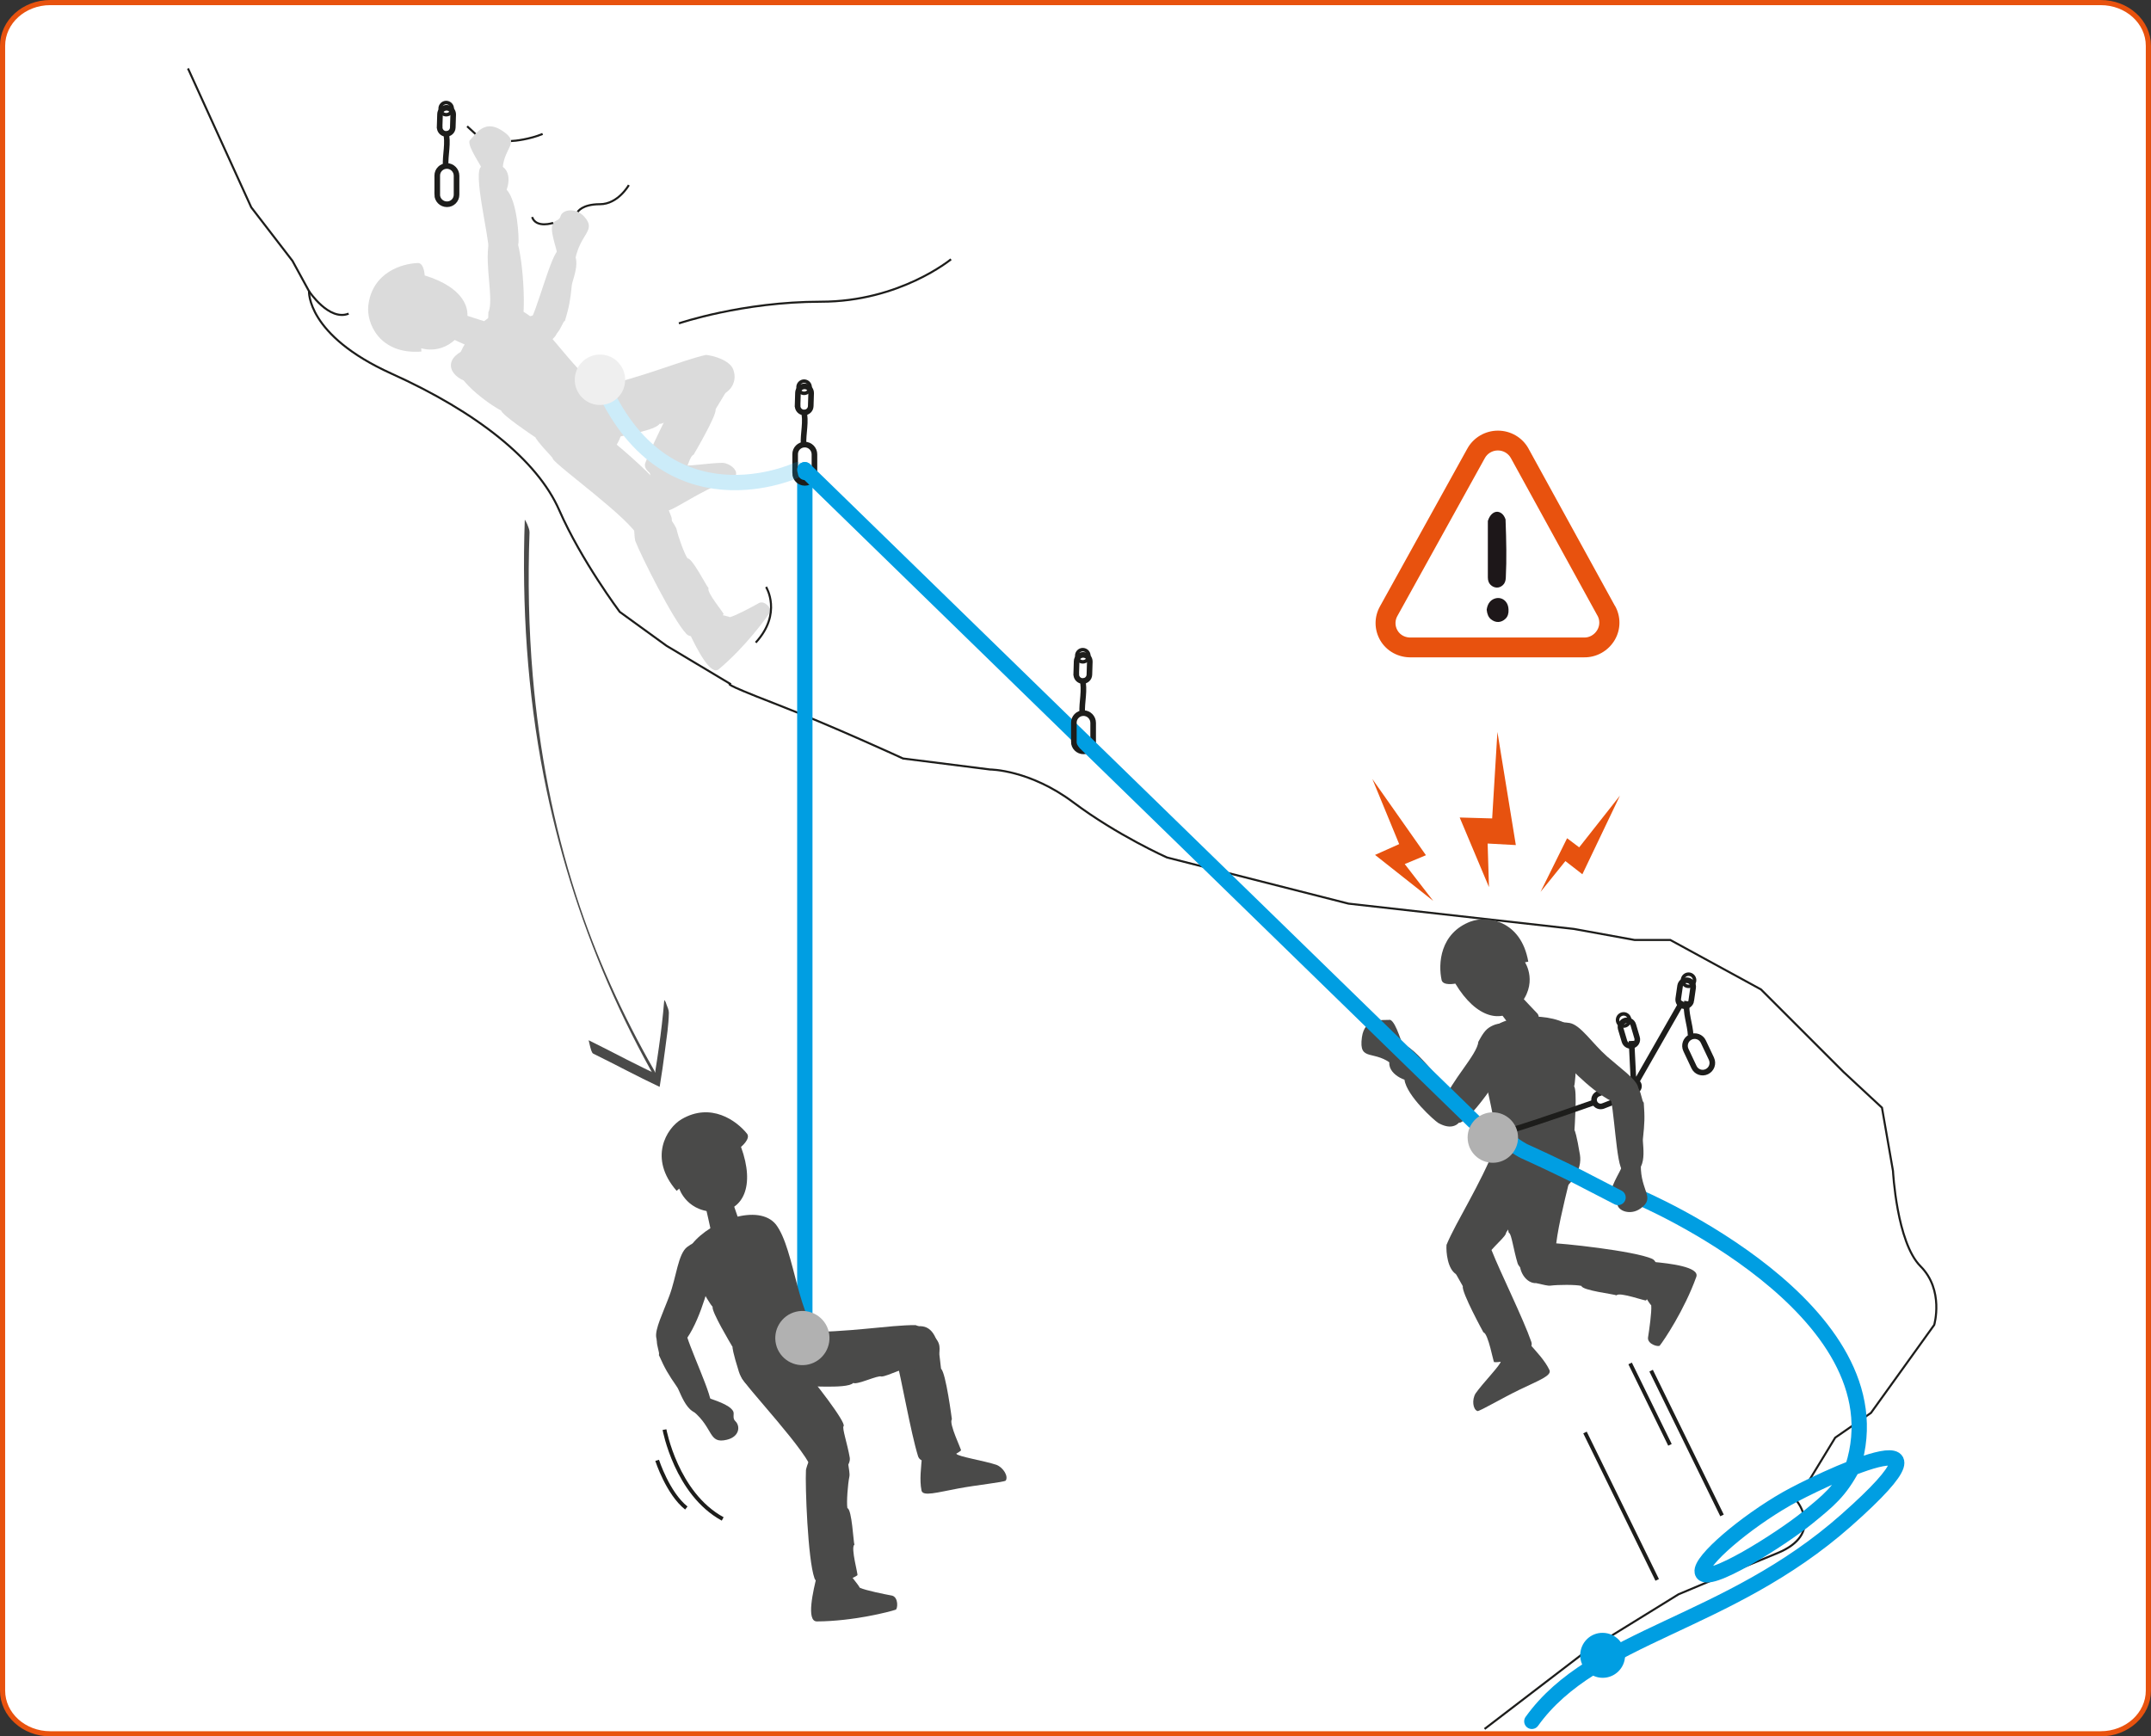 <?xml version="1.0" encoding="UTF-8"?>
<svg id="Calque_2" data-name="Calque 2" xmlns="http://www.w3.org/2000/svg" xmlns:xlink="http://www.w3.org/1999/xlink" viewBox="0 0 418 337.48">
  <rect x="0" y="0" width="418" height="337.48" fill="#333333" stroke="none"/>
  <defs>
    <style>
      .cls-1, .cls-2, .cls-3, .cls-4, .cls-5, .cls-6, .cls-7 {
        fill: none;
      }

      .cls-2 {
        stroke: #e8520e;
      }

      .cls-2, .cls-6, .cls-7 {
        stroke-miterlimit: 10;
      }

      .cls-8 {
        fill: #e7520f;
      }

      .cls-9 {
        fill: #b1b1b1;
      }

      .cls-3 {
        stroke-width: 1.09px;
      }

      .cls-3, .cls-4, .cls-5, .cls-6 {
        stroke: #1d1d1b;
      }

      .cls-10 {
        fill: #fff;
      }

      .cls-4 {
        stroke-width: .68px;
      }

      .cls-5 {
        stroke-width: .4px;
      }

      .cls-6 {
        stroke-width: .75px;
      }

      .cls-11 {
        opacity: .2;
      }

      .cls-12 {
        fill: #4a4a49;
      }

      .cls-13 {
        fill: #1d1719;
      }

      .cls-14 {
        fill: #e8520e;
      }

      .cls-7 {
        stroke: #009ee2;
        stroke-linecap: round;
        stroke-width: 2.98px;
      }

      .cls-15 {
        fill: #009ee2;
      }

      .cls-16 {
        clip-path: url(#clippath);
      }
    </style>
    <clipPath id="clippath">
      <rect class="cls-1" x="71.53" y="24.54" width="84.96" height="105.75"/>
    </clipPath>
  </defs>
  <g id="Calque_1-2" data-name="Calque 1">
    <g>
      <path class="cls-10" d="M408.24,336.98H9.76c-5.12,0-9.26-3.76-9.26-8.4V8.9C.5,4.26,4.65.5,9.76.5h398.47c5.12,0,9.26,3.76,9.26,8.4v319.68c0,4.64-4.15,8.4-9.26,8.4"/>
      <path class="cls-2" d="M408.24,336.98H9.76c-5.12,0-9.26-3.76-9.26-8.4V8.9C.5,4.26,4.65.5,9.76.5h398.47c5.12,0,9.26,3.76,9.26,8.4v319.68c0,4.64-4.15,8.4-9.26,8.4Z"/>
      <path class="cls-14" d="M313.81,117.73l-16.73-30.45-.02-.05-.03-.05c-1.19-2.15-3.46-3.48-5.94-3.48s-4.78,1.35-5.96,3.52l-.02.04-.02.03-16.92,30.56c-1.16,2.06-1.14,4.56.05,6.61,1.23,2.11,3.56,3.38,6.07,3.3h-.11,33.68-.09c2.46.06,4.77-1.24,6.03-3.39,1.2-2.06,1.2-4.58.03-6.64"/>
      <path class="cls-10" d="M310.36,119.52c.54.86.59,1.98.04,2.92-.55.94-1.55,1.5-2.56,1.47h-33.68c-1.03.03-2.04-.44-2.59-1.38-.55-.94-.49-2.05.04-2.91l16.93-30.57c.48-.89,1.44-1.5,2.54-1.5s2.04.6,2.53,1.49l16.75,30.49Z"/>
      <path class="cls-13" d="M288.9,118.55c.06-.5.2-.93.41-1.28.22-.34.48-.6.8-.77.31-.17.64-.26.98-.27.34-.01.66.07.97.24.3.17.56.42.76.76.2.34.31.76.33,1.26.04.76-.15,1.34-.57,1.75-.42.41-.88.62-1.39.65-.52.02-1-.16-1.47-.54-.46-.38-.73-.98-.81-1.8M289.18,101.12c.17-.51.41-.9.71-1.19.3-.28.62-.44.96-.46.33-.02.66.09.97.33.31.24.57.62.75,1.15.04,1.09.07,2.13.1,3.1.03.97.05,1.91.05,2.81.01.91,0,1.8-.01,2.69-.02.88-.05,1.79-.09,2.72-.02.65-.21,1.14-.59,1.47-.37.33-.77.48-1.2.46-.43-.02-.82-.2-1.17-.53-.35-.34-.53-.82-.53-1.45v-10.9l.03-.19Z"/>
      <path class="cls-5" d="M36.53,13.3l12.29,26.99,8.02,10.42,3.21,5.88s-.53,8.55,16.03,16.03c16.57,7.48,28.32,16.77,32.6,26.55s11.76,19.76,11.76,19.76l9.08,6.58,12.51,7.48s-2.57-.53,8.48,3.74c11.05,4.27,24.97,10.69,24.97,10.69l16.93,2.14s7.65,0,16.2,6.41c8.55,6.41,18.17,10.69,18.17,10.69l35.27,8.97,43.82,4.92,11.76,2.14h6.95l17.63,9.62,16.03,16.03,7.48,6.95,2.14,12.29s.71,13.88,5.34,18.52c4.64,4.64,2.67,11.41,2.67,11.41l-12.29,17.1-6.95,4.81-7.48,12.29s5.34,6.41-3.74,10.15l-9.08,3.74-10.15,4.27-18.17,11.22-19.52,14.95"/>
      <path class="cls-4" d="M155.12,75.51c.13.64.76,1.05,1.38.91.65-.13,1.04-.77.91-1.4-.13-.64-.75-1.04-1.39-.92-.64.14-1.05.77-.91,1.4h0Z"/>
      <path class="cls-3" d="M156.16,86.42c-.14-2.15.6-4.52-.01-6.68"/>
      <path class="cls-3" d="M155,78.85c-.03.7.52,1.3,1.23,1.32.71.02,1.3-.52,1.32-1.24l.08-2.52c.01-.7-.52-1.29-1.24-1.32-.71-.02-1.3.52-1.32,1.23l-.08,2.52Z"/>
      <path class="cls-6" d="M129.13,277.86s2.27,12.43,11.31,17.36"/>
      <path class="cls-6" d="M127.7,283.83s2.06,6.4,5.67,9.27"/>
      <line class="cls-7" x1="156.4" y1="91.3" x2="156.4" y2="257.45"/>
      <path class="cls-12" d="M137.04,234.31c.16.5,1.11,4.87,1.11,4.87,0,0,.08,1.68,3.65,1.07,3.57-.61,2.05-2.3,2.05-2.3l-1.83-5.33s.01-1.26-2.88-.75c-2.89.51-2.27,1.88-2.1,2.43"/>
      <path class="cls-12" d="M185.85,282.56c.24.53,5.46,1.36,7.8,2.15,1.36.55,2.34,2.24,1.79,3.06-.4.32-5.52.84-9.17,1.52-4.2.78-6.99,1.63-7.2.38-.41-2.07-.08-4.4.15-7.14.13-1.73.59-3.03,2.73-3.14,2.13-.11,2.45-.02,3.9,3.18"/>
      <path class="cls-12" d="M182.89,266.05c-.03.13-.32-2.92-.57-4.48-.98-4.04-3.16-4.35-5.84-3.3-2.68,1.05-2.55,4.97-2.41,5.5,1.13,4.27,2.88,14.53,4.33,19.25.75,2.44,7.1.08,8.35-1.11.19.03-2.44-5.3-1.77-6.04,0,0-1.17-9.05-2.09-9.81"/>
      <path class="cls-12" d="M177.93,257.55c-5.15-.04-13.17,1.5-22.28,1.31-8.37,1.33-7.83,8.92-.26,10.82.17-.65,9.06.47,10.43-.89.78.42,4.81-1.57,5.46-1.25,1.16.03,5.29-2.31,5.95-1.47,3.24.45,5.71-1.58,5.32-4.47-.26-1.95-3.22-3.58-4.62-4.05"/>
      <path class="cls-12" d="M160.03,260.14c-5-2.96-5.51-17.26-9.24-22.14-3.34-4.15-12.61-.8-16.27,3.76-2.02,3.06,3.44,11.84,3.96,12.22-.25.92,3.47,7.11,3.92,7.89-.17-.3.05,1.16,1.2,4.79,1.79,5.62,13.06,7.47,16.25-1.18.29-.92.87-3.69.17-5.34-.13-.08-.07.23,0,0"/>
      <path class="cls-12" d="M158.76,306.21c-.73,2.91-2.15,8.93-.02,8.93,7.02-.03,14.14-1.87,15.32-2.28.39-.14.58-2.36-.68-2.73-1.54-.29-5.12-1-6.3-1.54-.42-.78-1.7-2.2-2.01-2.76-1.15-2.09-3.47-5.07-6.3.39"/>
      <path class="cls-12" d="M166.04,300.23c-.2-.44-.48-6.89-1.37-7.11-.19-1.16.09-4.68.38-6.09.13-.61-.08-1.38-.28-2.92.25-1.93-2.16-3.89-4.64-3.5-2.23.35-3.49,4.75-3.51,5.12-.17,3.01.35,17.33,1.65,21,.85,2.41,6.96.48,8.34-.56.23.08-1.36-5.44-.58-5.93"/>
      <path class="cls-12" d="M139.6,245.61c-.2,0,.04-.08,0,0,2.05-4.55-2.54-5.92-6.05-3.26-1.79,1.35-2.09,5.79-3.46,9.47-1.25,3.36-2.86,6.54-2.56,8.16.64,3.39,2.89,3.4,4.82,1.51,3.22-3.16,5.29-11.31,5.69-12.9-.06.25.75-1.02,1.56-2.98"/>
      <path class="cls-12" d="M128.04,263.37c1.22,2.73,1.73,3.59,3.59,6.3.62.91,2.61,7.9,6.44,3.53.91-1.03-4.64-12.23-4.88-14.73-.24-2.5-4.78-4.37-5.53,2-.12,1.01.58,2.43.38,2.9"/>
      <path class="cls-12" d="M163.93,277.19c.62-.63-6.1-9.28-7.77-11.02-.43-.49-3.58-4.14-4.12-4.34-1.74-1.27-10.36-2.75-7.93,5.87.41,1.46,13.32,14.89,13.83,18.44,1.09,4.1,7.63-.22,7.19-2.84-.44-2.62-1.53-5.77-1.2-6.11-.13.13-.07.07,0,0"/>
      <path class="cls-12" d="M132.45,217.53c-2.95,1.73-6.5,7.58-.96,13.92l.51-.43s1.54,4.88,7.71,4.49c4.6-.29,7.1-4.89,4.29-12.6,0,0,1.91-1.56,1.18-2.55-2.05-2.57-7.04-6.16-12.73-2.83"/>
      <path class="cls-12" d="M137.47,271.63c1.1.44,4.32,1.32,5.01,2.67.27.52-.21,1.31.41,1.91,1.03.98.81,3.03-1.64,3.62-3.62.88-2.53-2.21-6.57-5.57-1.4-1.34-.77-4.06,2.79-2.63"/>
      <path class="cls-9" d="M161.04,258.81c.69,2.82-1.03,5.68-3.86,6.37-2.82.69-5.68-1.03-6.37-3.86-.69-2.82,1.04-5.68,3.86-6.37,2.82-.7,5.68,1.03,6.37,3.85"/>
      <polygon class="cls-8" points="289.35 172.42 283.66 158.89 289.97 159.07 290.99 142.26 294.57 164.25 289.09 163.95 289.35 172.42"/>
      <polygon class="cls-8" points="299.37 173.35 304.53 162.92 306.88 164.69 314.8 154.64 307.5 169.92 304.2 167.36 299.37 173.35"/>
      <polygon class="cls-8" points="278.52 175.1 267.21 166.16 271.9 164.06 266.69 151.41 277.1 166.22 272.98 167.94 278.52 175.1"/>
      <path class="cls-4" d="M316.65,198.49c-.13.64-.76,1.05-1.38.91-.65-.13-1.04-.77-.91-1.4.13-.64.75-1.04,1.39-.92.64.14,1.05.77.91,1.4h0Z"/>
      <path class="cls-4" d="M329.27,190.77c-.13.64-.76,1.05-1.38.91-.65-.13-1.04-.77-.91-1.4.13-.64.75-1.04,1.39-.92.64.14,1.05.77.91,1.4h0Z"/>
      <path class="cls-3" d="M328.54,201.23c-.09-2.15-1.09-4.43-.71-6.64"/>
      <path class="cls-3" d="M318.12,201.64c.21.67-.17,1.39-.86,1.59-.68.2-1.39-.18-1.59-.86l-.72-2.42c-.19-.67.18-1.38.86-1.59.68-.2,1.39.17,1.59.85l.71,2.42Z"/>
      <path class="cls-3" d="M328.67,194.46c-.09.7-.74,1.19-1.45,1.09-.7-.1-1.19-.74-1.09-1.45l.36-2.49c.11-.69.74-1.18,1.45-1.08.7.1,1.19.74,1.08,1.44l-.36,2.5Z"/>
      <path class="cls-3" d="M311.52,214.96c-.65.26-1.4-.06-1.66-.72-.26-.66.06-1.4.72-1.66l2.35-.92c.65-.25,1.39.06,1.66.73.26.66-.05,1.4-.71,1.65l-2.35.92Z"/>
      <path class="cls-3" d="M332.58,205.79c.44.93.04,2.06-.9,2.5-.93.45-2.05.05-2.49-.89l-1.57-3.33c-.44-.94-.04-2.07.9-2.51.94-.44,2.06-.04,2.49.9l1.58,3.34Z"/>
      <polyline class="cls-3" points="317.05 202.32 317.49 211.17 326.95 194.6"/>
      <path class="cls-3" d="M317.03,210.25c.47-.27,1.07-.1,1.34.37.27.47.1,1.07-.37,1.34-.47.27-1.07.1-1.34-.37-.27-.47-.1-1.07.37-1.34Z"/>
      <path class="cls-3" d="M317.09,210.91s-2.87,1.24-3.23,1.67c-.36.43.29,1.32,2.96-.8"/>
      <path class="cls-7" d="M318.58,232.73s51.23,21.74,41.49,52.36"/>
      <path class="cls-12" d="M291.63,264.6c.12.55-3.5,4.24-4.88,6.22-.75,1.22-.54,3.12.37,3.44.5.01,4.83-2.54,8.09-4.12,3.76-1.82,6.44-2.77,5.88-3.88-.89-1.87-2.49-3.51-4.26-5.53-1.11-1.29-2.23-2.04-3.97-.89-1.74,1.16-1.94,1.41-1.22,4.76"/>
      <path class="cls-12" d="M284.26,250c.1.09-1.43-2.49-2.13-3.86-1.56-3.75-.01-5.25,2.71-5.97,2.72-.72,4.88,2.46,5.07,2.95,1.57,4.02,6.09,13.13,7.67,17.69.82,2.36-5.56,4.15-7.23,3.93-.13.14-1.13-5.59-2.08-5.78,0,0-4.29-7.82-4-8.95"/>
      <path class="cls-12" d="M281.1,241.95c1.93-4.64,6.37-11.27,9.68-19.54,4.4-7.02,11.01-3.64,9.84,3.9-.65-.09-3.03,8.33-4.78,9.05.08.86-3.25,3.73-3.21,4.43-.42,1.05-4.09,3.88-3.6,4.79-.83,3.08-3.6,4.54-6.05,3.08-1.66-.98-1.99-4.27-1.88-5.71"/>
      <path class="cls-12" d="M321.41,245.28c2.92.27,8.93.94,8.23,2.89-2.32,6.46-6.33,12.41-7.1,13.36-.25.31-2.37-.24-2.29-1.52.24-1.52.75-5.05.63-6.3-.58-.64-1.47-2.28-1.88-2.75-1.54-1.74-3.54-4.85,2.41-5.68"/>
      <path class="cls-12" d="M314.15,251.77c-.41-.23-6.68-.95-6.83-1.84-1.11-.27-4.56-.24-5.97-.06-.61.08-1.34-.17-2.83-.48-1.9.11-3.64-2.38-3.08-4.77.5-2.15,4.87-3.06,5.23-3.06,2.94.05,16.87,1.56,20.35,3.09,2.28,1-.03,6.82-1.14,8.09.06.24-5.2-1.71-5.74-.98"/>
      <path class="cls-12" d="M315.13,226.86c-.37,1.1-2.5,4.16-1.96,5.55.21.53,1.09.71,1.12,1.54.05,1.39,2.54,2.36,4.53.92,2.95-2.14-.03-3.29.04-8.42-.1-1.89-2.53-3.14-3.73.41"/>
      <path class="cls-12" d="M301.2,204.33c1.57,1.35,2.84,2.1,2.68,1.91,1.05,1.21,6.73,7.24,10.96,8.47,2.54.74,4.48-.31,3.46-3.52-.49-1.54-3.35-3.53-5.98-5.84-2.88-2.53-5.14-6.13-7.29-6.52-4.23-.77-7.63,2.45-3.83,5.51-.07-.05.17-.09,0,0"/>
      <path class="cls-12" d="M293.28,239.65c-.82-.28,1.25-10.78,1.95-13.02.16-.61,1.31-5.19,1.69-5.6.96-1.87,7.83-6.95,9.5,1.64.28,1.45-5.09,18.84-3.98,22.17.85,4.05-6.76,3.16-7.53.68-.76-2.49-1.2-5.71-1.63-5.86.17.06.09.03,0,0"/>
      <path class="cls-12" d="M295.34,193.34c.32.4,3.34,3.57,3.34,3.57,0,0,1.31.99-1.13,3.54-2.45,2.55-2.98.4-2.98.4l-3.31-4.4s-1.03-.67.97-2.73c1.99-2.06,2.76-.81,3.11-.37"/>
      <path class="cls-12" d="M289.83,226.02c3.05-4.78-2.83-17.48-1.73-23.37,1.07-5.09,10.64-6.27,15.84-3.91,3.11,1.78,2.23,11.85,1.95,12.4.62.69.11,7.73.07,8.61.02-.33.47,1.04,1.07,4.71.92,5.69-8.08,12.28-14.68,6.15-.66-.67-2.39-2.82-2.51-4.57.08-.13.16.17,0,0"/>
      <path class="cls-12" d="M285.82,179.1c3.13-1.18,9.75-.29,11.17,7.81l-.64.12s2.76,4.17-1.33,8.62c-3.05,3.32-8.08,2.39-12.21-4.48,0,0-2.36.49-2.66-.67-.69-3.14-.36-9.13,5.67-11.41"/>
      <path class="cls-12" d="M270.94,207.21c-3.79-3.45-6.97-.58-6.28-5.61.53-3.82,3.74-3.28,5.52-3.38,1.24.63,2.17,4.79,2.93,5.93,0,0,2.35,3.53-2.17,3.06"/>
      <path class="cls-12" d="M287.29,202.45c0,.12.76-1.62,1.7-2.44.8-.7,2.44-1.41,3.47-.87,1.03.53,2.45,1.68,1.65,4.59-.96,3.48-7.91,13.54-10.37,14.47-3.86.01-4.03-1.5-3.15-4.12,1.33-3.96,6.52-9.13,6.7-11.63"/>
      <path class="cls-12" d="M279.41,218.21c4.53,2.63,5.67-2.47,4.81-3.55-2.02-1.51-10.04-12.51-11.69-11.41-4.7,3.13-1.9,5.81.4,6.6.43,3.17,5.91,8.02,6.49,8.35"/>
      <path class="cls-7" d="M290.66,219.67c3.06,2.84,5.49,4.06,5.49,4.06,0,0,7.03,3.14,12.43,5.99,1.37.72,5.85,3.02,5.85,3.02"/>
      <path class="cls-3" d="M293.73,219.67s6.04-1.85,16.13-5.43"/>
      <path class="cls-12" d="M319.43,214.33c.21,2.91.17,3.89-.17,7.08-.11,1.07,1.4,8.01-3.91,6.02-1.26-.47-1.66-12.67-2.61-14.94-.95-2.27,2.1-5.97,5.69-.83.57.82.62,2.36,1.01,2.67"/>
      <line class="cls-6" x1="308.01" y1="278.42" x2="322.04" y2="307.07"/>
      <line class="cls-6" x1="316.78" y1="265" x2="324.52" y2="280.82"/>
      <line class="cls-6" x1="320.86" y1="266.4" x2="334.64" y2="294.54"/>
      <path class="cls-3" d="M154.51,91.97c0,1.03.84,1.88,1.89,1.88,1.04.01,1.88-.83,1.87-1.87v-3.68c0-1.03-.84-1.89-1.88-1.89-1.04,0-1.88.84-1.87,1.87v3.69Z"/>
      <line class="cls-7" x1="210.55" y1="144.05" x2="156.4" y2="91.3"/>
      <path class="cls-4" d="M85.57,21.36c.13.64.76,1.05,1.38.91.65-.13,1.04-.77.91-1.4-.13-.64-.75-1.04-1.39-.92-.64.14-1.05.77-.91,1.4h0Z"/>
      <path class="cls-3" d="M84.96,37.82c0,1.03.84,1.88,1.89,1.88,1.04.01,1.88-.83,1.87-1.87v-3.68c0-1.03-.84-1.89-1.88-1.89-1.04,0-1.88.84-1.87,1.87v3.69Z"/>
      <path class="cls-3" d="M86.61,32.27c-.14-2.15.6-4.52-.01-6.68"/>
      <path class="cls-3" d="M85.44,24.7c-.03.7.52,1.3,1.23,1.32.71.02,1.3-.52,1.32-1.24l.08-2.52c.01-.7-.52-1.29-1.24-1.32-.71-.02-1.3.52-1.32,1.23l-.08,2.52Z"/>
      <g class="cls-11">
        <g class="cls-16">
          <path class="cls-12" d="M87.37,65.66c.48.17,4.46,1.99,4.46,1.99,0,0,1.36.92,2.97-2.23,1.61-3.15-.6-2.95-.6-2.95l-5.24-1.69s-.97-.75-2.26,1.81c-1.29,2.56.14,2.88.67,3.06"/>
          <path class="cls-12" d="M132.53,90.38c.38.41,5.48-.43,7.89-.42,1.43.09,2.86,1.35,2.61,2.28-.28.41-4.85,2.49-8.02,4.25-3.65,2.03-5.97,3.68-6.56,2.58-1.02-1.8-1.44-4.05-2.07-6.67-.42-1.64-.39-3,1.56-3.76,1.94-.76,2.26-.78,4.6,1.74"/>
          <path class="cls-12" d="M139.06,79.56c-.1.09,1.51-2.45,2.25-3.79,1.67-3.7.18-5.25-2.52-6.05-2.7-.8-4.95,2.3-5.16,2.79-1.7,3.97-6.5,12.93-8.22,17.44-.89,2.33,5.43,4.32,7.11,4.15.12.14,1.3-5.55,2.26-5.71,0,0,4.53-7.68,4.28-8.82"/>
          <path class="cls-12" d="M137.18,68.98c-4.9,1.11-12.2,4.35-20.91,6.2-7.67,3.13-5.47,10.23,2.16,10.36.02-.66,8.73-1.56,9.73-3.17.84.23,4.23-2.56,4.91-2.4,1.11-.23,4.52-3.37,5.34-2.73,3.18-.29,5.08-2.77,4.07-5.44-.69-1.8-3.86-2.69-5.3-2.82"/>
          <path class="cls-12" d="M118.96,76.15c-5.65-.51-12.1-12.93-17.44-15.66-4.69-2.27-11.46,4.59-12.78,10.14-.49,3.55,8.01,9.01,8.62,9.12.17.91,6.05,4.82,6.77,5.32-.28-.19.53,1.01,3.07,3.72,3.94,4.21,14.65,1.11,13.84-7.86-.13-.93-.77-3.62-2.09-4.78-.15-.01.04.23,0,0"/>
          <path class="cls-12" d="M134.11,123.36c1.27,2.65,3.97,8.05,5.56,6.72,5.26-4.41,9.46-10.23,10.09-11.28.21-.34-1.04-2.14-2.22-1.62-1.34.75-4.47,2.45-5.69,2.77-.81-.32-2.65-.59-3.24-.82-2.17-.85-5.78-1.64-4.49,4.22"/>
          <path class="cls-12" d="M137.69,114.31c-.36-.31-3.2-5.94-4.08-5.77-.64-.95-1.81-4.2-2.11-5.58-.14-.6-.63-1.2-1.43-2.49-.55-1.82-3.49-2.59-5.54-1.25-1.84,1.21-1.19,5.63-1.06,5.97,1.07,2.74,7.3,15.29,9.93,18.03,1.73,1.8,6.39-2.38,7.2-3.86.24-.03-3.4-4.29-2.9-5.04"/>
          <path class="cls-12" d="M108.24,49.16c-.13-1.15-1.56-4.6-.74-5.84.31-.48,1.22-.46,1.42-1.27.34-1.35,2.98-1.77,4.62.06,2.43,2.71-.73,3.21-1.75,8.24-.5,1.82-3.14,2.54-3.56-1.19"/>
          <path class="cls-12" d="M89.86,68.23c.15.13-.08.04,0,0-4.36,2.19-1.72,6.05,2.58,6.2,2.19.07,5.15-2.96,8.5-4.83,3.06-1.7,6.28-3.05,7.08-4.44,1.68-2.93,0-4.36-2.63-4.18-4.39.31-11.22,4.99-12.51,5.95.2-.15-1.2.31-3.02,1.3"/>
          <path class="cls-12" d="M109.8,62.32c.82-2.8.99-3.76,1.33-6.96.11-1.07,3.07-7.53-2.55-6.71-1.33.2-4.31,12.03-5.71,14.05-1.4,2.01.78,6.28,5.38,2.02.73-.68,1.1-2.17,1.55-2.4"/>
          <path class="cls-12" d="M128.2,94.77c.48-.72-7.52-7.82-9.43-9.19-.5-.39-4.18-3.34-4.74-3.43-1.89-.91-10.44-.79-6.57,7.06.65,1.33,15.45,11.92,16.59,15.24,1.78,3.74,7.29-1.58,6.4-4.02-.9-2.44-2.5-5.27-2.25-5.65-.1.15-.05.08,0,0"/>
          <path class="cls-12" d="M71.57,59.43c-.38,3.32,2.12,9.52,10.32,8.9l-.04-.65s4.72,1.65,8.02-3.41c2.46-3.77.33-8.42-7.34-10.73,0,0-.1-2.41-1.3-2.42-3.21.1-8.94,1.9-9.66,8.3"/>
          <path class="cls-12" d="M97.68,33.67c-.24-5.12,3.99-5.74-.32-8.41-3.28-2.03-4.91.8-6.13,2.1-.3,1.36,2.3,4.72,2.71,6.04,0,0,1.22,4.06,3.74.28"/>
          <path class="cls-12" d="M94.9,60.69c.05-.11-.17,1.78.23,2.96.34,1,1.39,2.45,2.55,2.51,1.16.06,2.96-.21,3.74-3.12.93-3.49.03-15.68-1.61-17.72-3.32-1.96-4.23-.74-4.8,1.96-.86,4.09,1.01,11.18-.11,13.42"/>
          <path class="cls-12" d="M100.76,47.2c-.86,5.16-5.52,2.8-5.8,1.44.12-2.52-3.24-15.71-1.34-16.28,5.41-1.63,5.69,2.24,4.83,4.51,2.17,2.35,2.41,9.66,2.3,10.32"/>
          <path class="cls-7" d="M154.99,91.3s-25.82,12.23-38.4-17.49"/>
          <path class="cls-9" d="M119.98,70.27c1.95,1.87,2.02,4.98.15,6.93-1.87,1.95-4.98,2.02-6.93.15-1.95-1.87-2.01-4.98-.14-6.93,1.87-1.95,4.98-2.02,6.93-.15"/>
        </g>
      </g>
      <path class="cls-12" d="M101.98,101.03c-.59,16.68.48,33.44,3.68,49.83,2.7,13.81,6.88,27.34,12.48,40.26,2.83,6.54,6.04,12.91,9.57,19.1.27.46.04-.45.02-.52-.15-.58-.35-1.22-.65-1.74-6.15-10.76-11.29-22.09-15.1-33.89-4.48-13.85-7.21-28.24-8.45-42.74-.79-9.26-.96-18.56-.63-27.85.02-.52-.27-1.13-.45-1.61-.06-.16-.46-.93-.47-.84"/>
      <path class="cls-12" d="M129.08,194.43c-.25,3.09-.61,6.15-1.05,9.22-.21,1.48-.43,2.96-.67,4.44-.01.09,0,.3-.06.37-.12.18-.31.02-.54-.08-.61-.27-1.2-.57-1.8-.86-1.08-.53-2.16-1.08-3.24-1.62-2.44-1.25-4.87-2.52-7.33-3.72.02.01.27,1.22.32,1.35.1.3.26,1.1.58,1.26,4.32,2.11,8.54,4.41,12.89,6.45l.02-.06c.4-2.37.73-4.76,1.04-7.14.31-2.38.7-4.8.74-7.2.01-.52-.27-1.11-.45-1.58-.08-.22-.16-.56-.32-.73-.02-.03-.13-.25-.14-.09"/>
      <path class="cls-15" d="M307.08,321.67c-.02,2.41,1.9,4.39,4.32,4.43,2.4.03,4.37-1.9,4.4-4.31.03-2.4-1.91-4.4-4.32-4.43-2.4-.05-4.37,1.89-4.4,4.31"/>
      <path class="cls-7" d="M360.06,285.09c-2.56,4.84-4.72,6.55-8.85,9.92-4.9,4.01-19.84,13.5-20.42,10.51-.42-2.18,8.32-9.61,16.4-14.22,5.71-3.26,37.02-18.3,11.54,4.22-23.11,20.43-49.01,22.25-61.05,39.04"/>
      <path class="cls-4" d="M209.28,127.7c.13.64.76,1.05,1.38.91.65-.13,1.04-.77.91-1.4-.13-.64-.75-1.04-1.39-.92-.64.14-1.05.77-.91,1.4h0Z"/>
      <path class="cls-3" d="M210.31,138.61c-.14-2.15.6-4.52-.01-6.68"/>
      <path class="cls-3" d="M209.15,131.04c-.03.7.52,1.3,1.23,1.32.71.02,1.3-.52,1.32-1.24l.08-2.52c.01-.7-.52-1.29-1.24-1.32-.71-.02-1.3.52-1.32,1.23l-.08,2.52Z"/>
      <path class="cls-3" d="M208.67,144.16c0,1.03.84,1.88,1.89,1.88,1.04.01,1.88-.83,1.87-1.87v-3.68c0-1.03-.84-1.89-1.88-1.89-1.04,0-1.88.84-1.87,1.87v3.69Z"/>
      <line class="cls-7" x1="286.39" y1="217.93" x2="210.95" y2="144.44"/>
      <path class="cls-9" d="M285.23,221.62c.29,2.69,2.7,4.64,5.39,4.35,2.69-.29,4.64-2.7,4.35-5.4-.29-2.69-2.71-4.64-5.39-4.35-2.69.29-4.64,2.7-4.35,5.39"/>
      <path class="cls-5" d="M112.27,41.18s.8-1.49,4.32-1.49,5.61-3.72,5.61-3.72"/>
      <path class="cls-5" d="M107.5,43.32s-3.3,1.12-4.1-1.13"/>
      <path class="cls-5" d="M92.39,26.03s-1.21-1.13-1.61-1.48"/>
      <path class="cls-5" d="M99.31,27.41c.72,0,3.69-.35,6.14-1.38"/>
      <path class="cls-5" d="M131.93,62.85s12.31-4.21,27.61-4.21,25.27-8.25,25.27-8.25"/>
      <path class="cls-5" d="M60.04,56.58s3.9,5.91,7.71,4.38"/>
      <path class="cls-5" d="M148.87,114.08s3.2,5.12-2.01,10.81"/>
    </g>
  </g>
</svg>